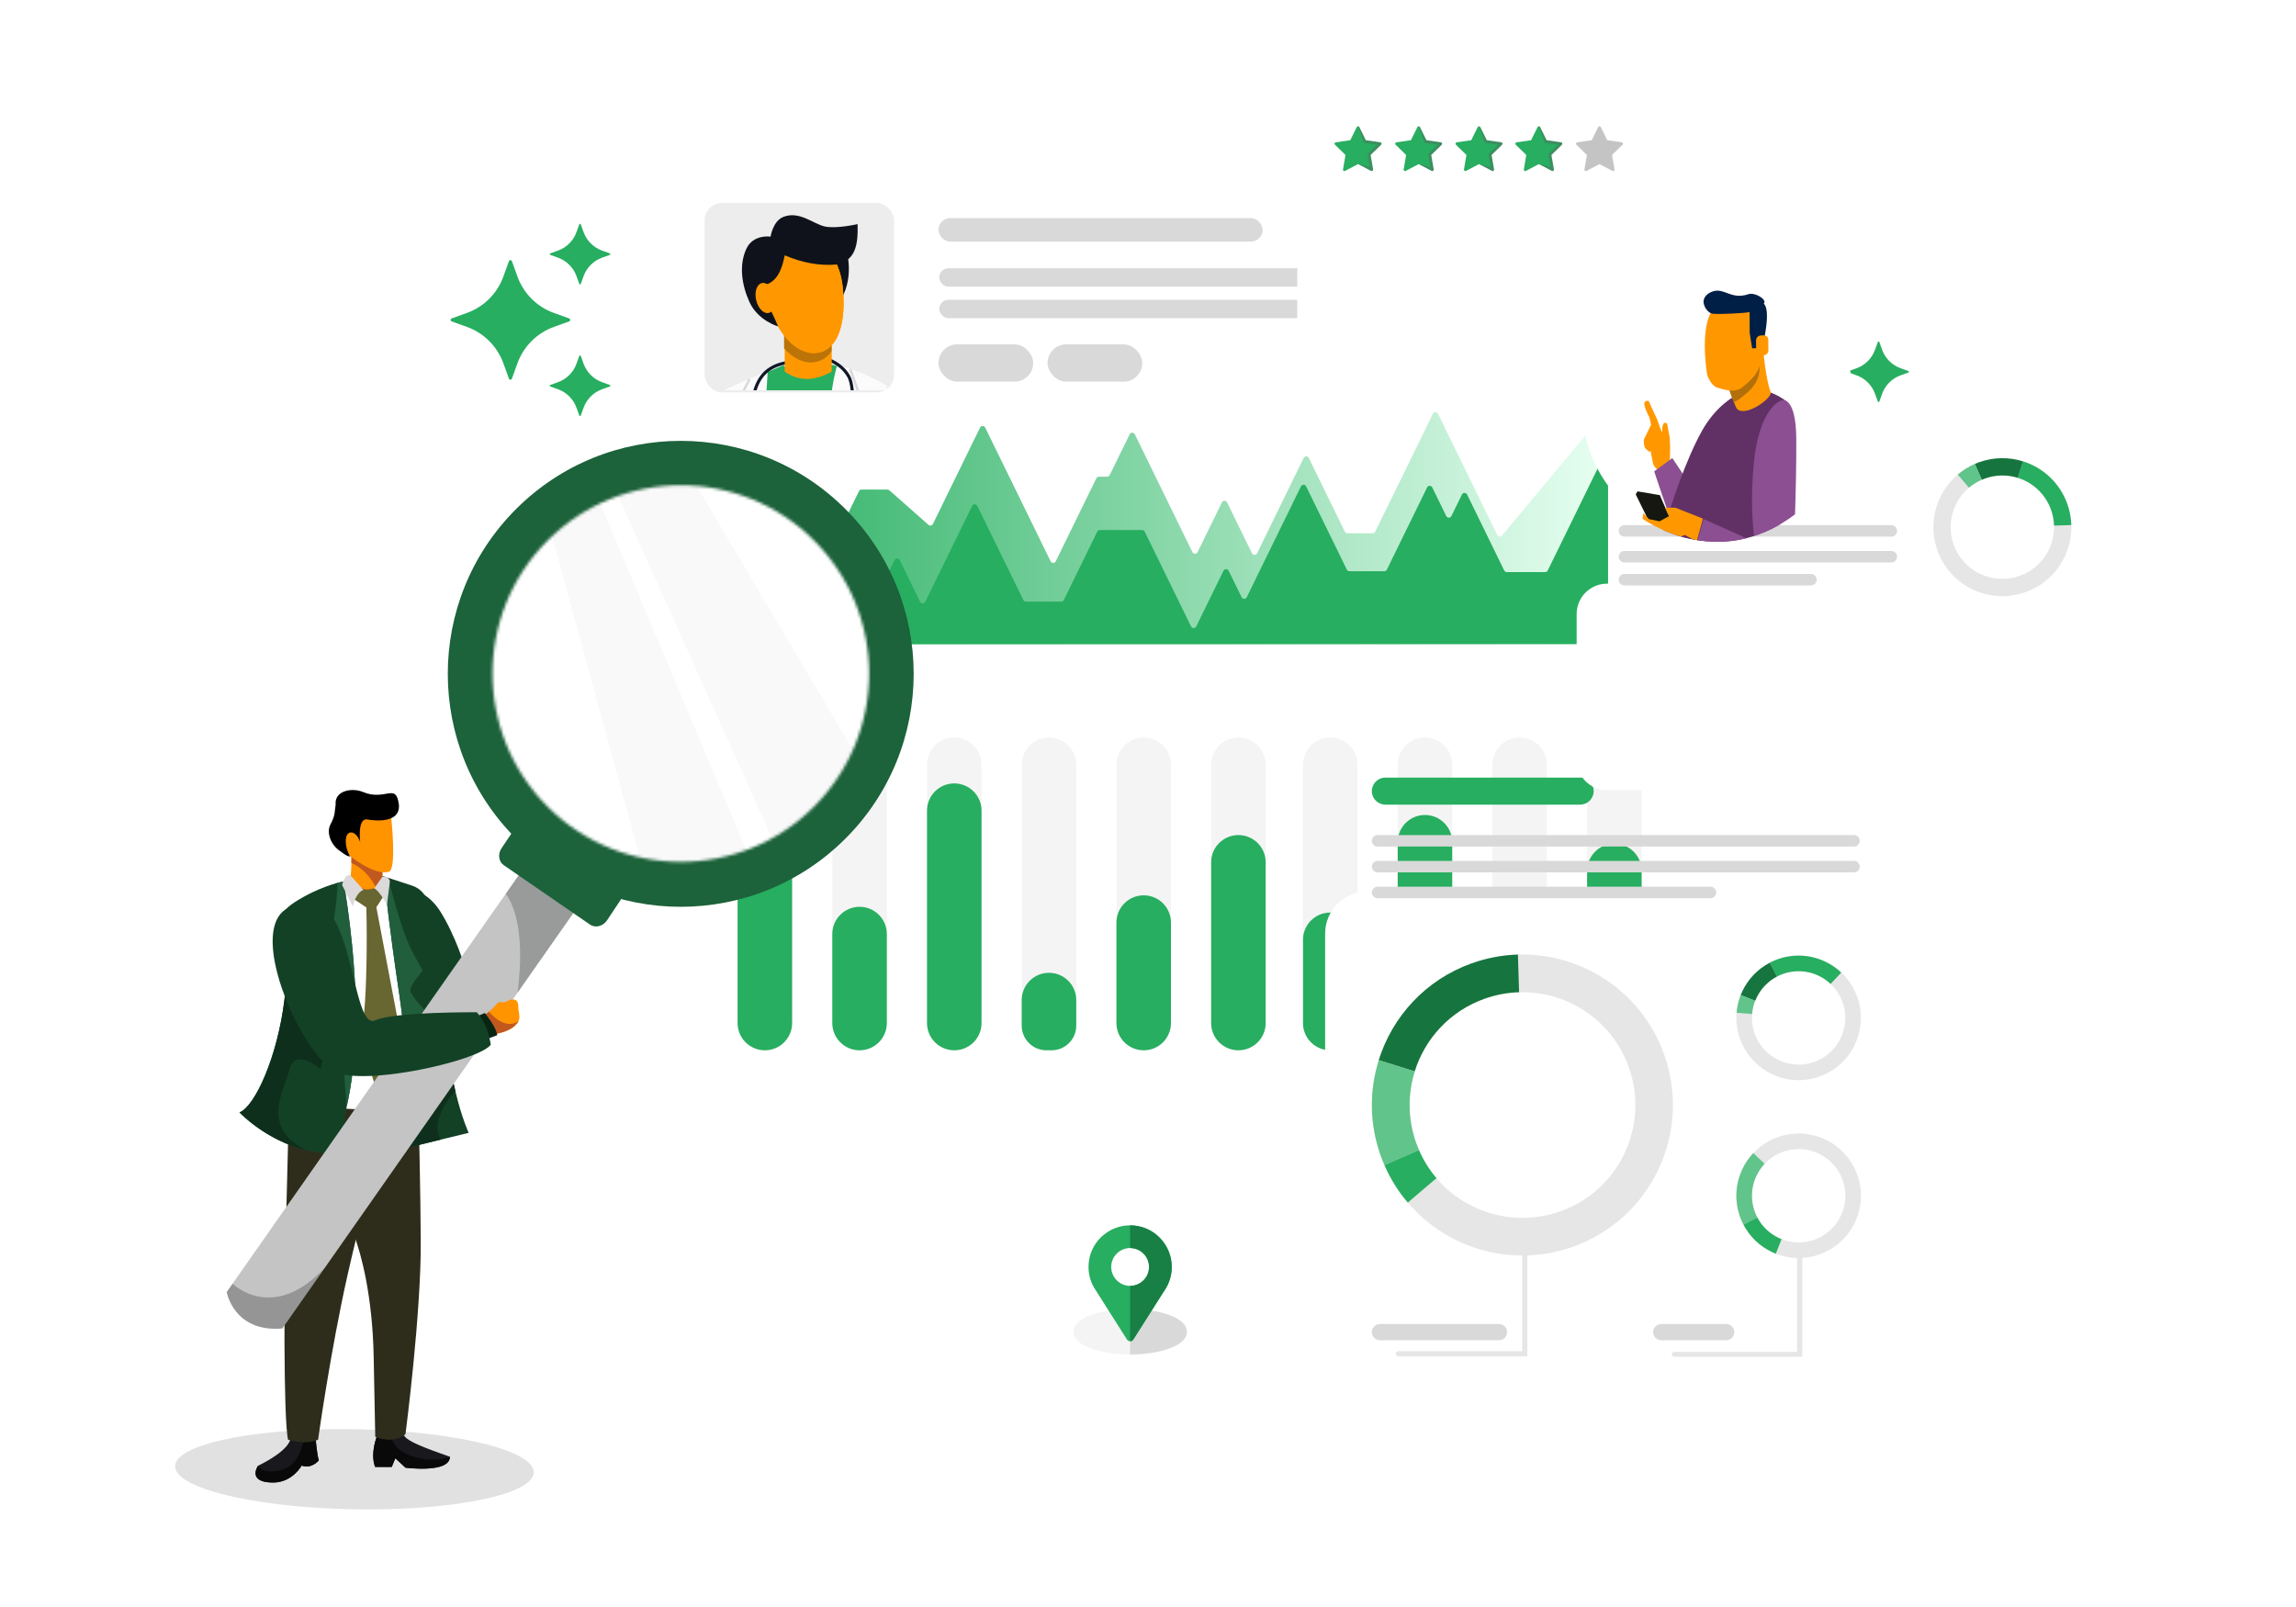 <svg width="800" height="560" viewBox="0 0 800 560" fill="none" xmlns="http://www.w3.org/2000/svg">
<path fill-rule="evenodd" clip-rule="evenodd" d="M126.316 498.101C91.834 497.18 62.621 502.652 61.065 510.33C59.509 518.004 86.203 524.978 120.684 525.899C155.166 526.82 184.379 521.348 185.935 513.67C187.491 505.996 160.797 499.022 126.316 498.101Z" fill="#1A1A1A" fill-opacity="0.13"/>
<g filter="url(#filter0_ddddd_934_77699)">
<path d="M562.6 48H242.967C233.044 48 225 55.722 225 65.249V372.104C225 381.63 233.044 389.352 242.967 389.352H562.6C572.522 389.352 580.566 381.63 580.566 372.104V65.249C580.566 55.722 572.522 48 562.6 48Z" fill="white"/>
</g>
<path d="M246.758 224.465C246.019 224.465 245.535 223.69 245.86 223.025L262.847 188.275C263.213 187.527 264.278 187.527 264.644 188.274L276.892 213.297C277.258 214.044 278.323 214.044 278.689 213.296L299.292 171.162C299.459 170.819 299.808 170.602 300.19 170.602H309.217C309.461 170.602 309.696 170.691 309.879 170.852L323.506 182.892C324.001 183.329 324.776 183.175 325.066 182.582L341.483 149.005C341.848 148.257 342.914 148.257 343.279 149.004L366.067 195.592C366.432 196.34 367.498 196.34 367.863 195.592L381.999 166.676C382.167 166.332 382.516 166.115 382.898 166.115H385.76C386.141 166.115 386.49 165.897 386.658 165.554L393.611 151.342C393.976 150.595 395.042 150.595 395.407 151.342L415.481 192.406C415.846 193.154 416.912 193.154 417.277 192.407L425.755 175.077C426.121 174.33 427.186 174.329 427.552 175.077L436.218 192.784C436.584 193.532 437.649 193.532 438.015 192.784L454.242 159.6C454.607 158.853 455.673 158.853 456.039 159.6L468.591 185.274C468.759 185.617 469.107 185.835 469.489 185.835H478.271C478.653 185.835 479.001 185.617 479.169 185.274L499.262 144.215C499.628 143.468 500.694 143.468 501.059 144.216L521.691 186.426C522.01 187.077 522.894 187.184 523.358 186.626L558.382 144.506C558.981 143.787 560.151 144.21 560.151 145.146V223.465C560.151 224.017 559.703 224.465 559.151 224.465H246.758Z" fill="url(#paint0_linear_934_77699)"/>
<path d="M298.962 224.465C298.222 224.465 297.739 223.689 298.064 223.025L311.694 195.175C312.059 194.428 313.125 194.428 313.49 195.176L320.593 209.712C320.958 210.46 322.024 210.46 322.39 209.713L338.73 176.303C339.095 175.555 340.16 175.555 340.526 176.303L356.566 209.086C356.734 209.429 357.083 209.646 357.464 209.646H369.772C370.153 209.646 370.502 209.429 370.67 209.085L382.319 185.264C382.487 184.921 382.836 184.704 383.218 184.704H397.957C398.339 184.704 398.687 184.921 398.855 185.265L415.008 218.31C415.374 219.057 416.44 219.057 416.805 218.31L426.302 198.888C426.667 198.141 427.732 198.14 428.098 198.888L432.616 208.112C432.982 208.86 434.047 208.859 434.413 208.112L453.299 169.479C453.664 168.732 454.73 168.732 455.095 169.479L469.288 198.509C469.456 198.852 469.804 199.07 470.186 199.07H482.324C482.706 199.07 483.054 198.852 483.222 198.509L497.245 169.855C497.61 169.108 498.676 169.108 499.041 169.855L503.919 179.831C504.284 180.579 505.35 180.579 505.715 179.831L509.386 172.326C509.751 171.579 510.817 171.579 511.182 172.327L524.112 198.791C524.28 199.135 524.629 199.352 525.011 199.352H538.392C538.774 199.352 539.123 199.135 539.29 198.792L558.403 159.72C558.869 158.768 560.301 159.1 560.301 160.16V223.465C560.301 224.017 559.854 224.465 559.301 224.465H298.962Z" fill="#27AE60"/>
<path d="M276 356.5V266.5C276 261.253 271.747 257 266.5 257C261.253 257 257 261.253 257 266.5V356.5C257 361.747 261.253 366 266.5 366C271.747 366 276 361.747 276 356.5Z" fill="#F4F4F4"/>
<path d="M309 356.5V266.5C309 261.253 304.747 257 299.5 257C294.253 257 290 261.253 290 266.5V356.5C290 361.747 294.253 366 299.5 366C304.747 366 309 361.747 309 356.5Z" fill="#F4F4F4"/>
<path d="M342 356.5V266.5C342 261.253 337.747 257 332.5 257C327.253 257 323 261.253 323 266.5V356.5C323 361.747 327.253 366 332.5 366C337.747 366 342 361.747 342 356.5Z" fill="#F4F4F4"/>
<path d="M375 356.5V266.5C375 261.253 370.747 257 365.5 257C360.253 257 356 261.253 356 266.5V356.5C356 361.747 360.253 366 365.5 366C370.747 366 375 361.747 375 356.5Z" fill="#F4F4F4"/>
<path d="M408 356.5V266.5C408 261.253 403.747 257 398.5 257C393.253 257 389 261.253 389 266.5V356.5C389 361.747 393.253 366 398.5 366C403.747 366 408 361.747 408 356.5Z" fill="#F4F4F4"/>
<path d="M441 356.5V266.5C441 261.253 436.747 257 431.5 257C426.253 257 422 261.253 422 266.5V356.5C422 361.747 426.253 366 431.5 366C436.747 366 441 361.747 441 356.5Z" fill="#F4F4F4"/>
<path d="M473 356.5V266.5C473 261.253 468.747 257 463.5 257C458.253 257 454 261.253 454 266.5V356.5C454 361.747 458.253 366 463.5 366C468.747 366 473 361.747 473 356.5Z" fill="#F4F4F4"/>
<path d="M506 356.5V266.5C506 261.253 501.747 257 496.5 257C491.253 257 487 261.253 487 266.5V356.5C487 361.747 491.253 366 496.5 366C501.747 366 506 361.747 506 356.5Z" fill="#F4F4F4"/>
<path d="M539 356.5V266.5C539 261.253 534.747 257 529.5 257C524.253 257 520 261.253 520 266.5V356.5C520 361.747 524.253 366 529.5 366C534.747 366 539 361.747 539 356.5Z" fill="#F4F4F4"/>
<path d="M572 356.5V266.5C572 261.253 567.747 257 562.5 257C557.253 257 553 261.253 553 266.5V356.5C553 361.747 557.253 366 562.5 366C567.747 366 572 361.747 572 356.5Z" fill="#F4F4F4"/>
<path d="M276 356.5V299.5C276 294.253 271.747 290 266.5 290C261.253 290 257 294.253 257 299.5V356.5C257 361.747 261.253 366 266.5 366C271.747 366 276 361.747 276 356.5Z" fill="#27AE60"/>
<path d="M309 356.5V325.5C309 320.253 304.747 316 299.5 316C294.253 316 290 320.253 290 325.5V356.5C290 361.747 294.253 366 299.5 366C304.747 366 309 361.747 309 356.5Z" fill="#27AE60"/>
<path d="M342 356.5V282.5C342 277.253 337.747 273 332.5 273C327.253 273 323 277.253 323 282.5V356.5C323 361.747 327.253 366 332.5 366C337.747 366 342 361.747 342 356.5Z" fill="#27AE60"/>
<path d="M375 357.409V348.5C375 343.253 370.747 339 365.5 339C360.253 339 356 343.253 356 348.5V357.409C356 362.154 359.846 366 364.591 366H366.409C371.154 366 375 362.154 375 357.409Z" fill="#27AE60"/>
<path d="M408 356.5V321.5C408 316.253 403.747 312 398.5 312C393.253 312 389 316.253 389 321.5V356.5C389 361.747 393.253 366 398.5 366C403.747 366 408 361.747 408 356.5Z" fill="#27AE60"/>
<path d="M441 356.5V300.5C441 295.253 436.747 291 431.5 291C426.253 291 422 295.253 422 300.5V356.5C422 361.747 426.253 366 431.5 366C436.747 366 441 361.747 441 356.5Z" fill="#27AE60"/>
<path d="M473 356.5V327.5C473 322.253 468.747 318 463.5 318C458.253 318 454 322.253 454 327.5V356.5C454 361.747 458.253 366 463.5 366C468.747 366 473 361.747 473 356.5Z" fill="#27AE60"/>
<path d="M506 356.5V293.5C506 288.253 501.747 284 496.5 284C491.253 284 487 288.253 487 293.5V356.5C487 361.747 491.253 366 496.5 366C501.747 366 506 361.747 506 356.5Z" fill="#27AE60"/>
<path d="M539 356.5V330.5C539 325.253 534.747 321 529.5 321C524.253 321 520 325.253 520 330.5V356.5C520 361.747 524.253 366 529.5 366C534.747 366 539 361.747 539 356.5Z" fill="#27AE60"/>
<path d="M572 356.5V303.5C572 298.253 567.747 294 562.5 294C557.253 294 553 298.253 553 303.5V356.5C553 361.747 557.253 366 562.5 366C567.747 366 572 361.747 572 356.5Z" fill="#27AE60"/>
<rect x="245.516" y="70.738" width="65.985" height="65.985" rx="6" fill="#EDEDED"/>
<g clip-path="url(#clip0_934_77699)">
<path d="M305.597 163.282L309.386 225.674C291.246 228.028 272.505 227.466 253.266 224.454L260.232 138.767L275.412 132.294C281.173 138.689 287.859 137.815 291.927 132.025L300.918 134.319L305.606 163.282H305.597Z" fill="#CC1C22"/>
<path d="M305.702 157.908L306.933 220.655C288.793 223.009 270.052 222.446 250.812 219.435L257.778 133.747L272.958 127.274C278.72 133.669 285.406 132.795 289.474 127.006L298.465 129.299L305.71 157.908H305.702Z" fill="#27AE60"/>
<path d="M287.463 185.669C282.854 149.921 291.915 131.151 291.915 131.151L306.816 223.286H295.451C295.451 223.286 290.842 211.863 287.463 185.669Z" fill="#CC1C22"/>
<path d="M248.151 237.52L261.079 132.336C261.079 132.336 244.45 136.178 238.61 149.28C236.655 153.658 235.756 171.121 235.345 181.48C234.935 191.838 234.42 217.781 235.145 237.217L248.151 237.52Z" fill="#E5E5E5"/>
<path d="M292.384 183.08C297.97 208.349 304.674 225.621 304.674 225.621L316.659 203.996C316.659 203.996 307.747 175.673 307.747 161.048L298.415 129.22C296.128 128.329 293.885 127.766 291.668 127.446C291.668 127.446 284.702 148.362 292.384 183.08Z" fill="#FBFBFB"/>
<path d="M267.497 129.479C267.497 129.479 263.193 195.169 263.499 213.748C263.804 232.327 264.319 290.704 264.319 290.704C264.319 290.704 253.259 292.331 241.789 290.098L251.138 136.411C256.341 133.936 261.805 131.634 267.497 129.479Z" fill="#FBFBFB"/>
<path d="M313.891 137.804C309.046 133.382 298.414 129.229 298.414 129.229L306.724 165.625L315.331 184.308L308.575 208.063L322.707 215.678C322.707 215.678 331.917 194.13 333.767 185.927C335.504 178.208 317.793 141.352 313.9 137.804H313.891Z" fill="#FBFBFB"/>
<path d="M263.808 184.405C263.651 184.405 263.494 184.31 263.433 184.154L252.678 157.959C252.617 157.812 252.652 157.639 252.765 157.518L258.326 152.006L253.377 146.814C253.254 146.693 253.228 146.502 253.307 146.346L260.718 132.146C260.823 131.947 261.076 131.869 261.268 131.973C261.468 132.077 261.547 132.319 261.442 132.518L254.162 146.459L259.181 151.729C259.33 151.885 259.33 152.136 259.181 152.291L253.534 157.89L264.183 183.834C264.271 184.041 264.166 184.275 263.956 184.361C263.904 184.379 263.852 184.387 263.799 184.387L263.808 184.405Z" fill="#D8D8D8"/>
<path d="M293.198 183.08C293.198 183.08 293.119 183.08 293.084 183.063C292.866 183.002 292.744 182.778 292.805 182.561L300.207 157.319L294.254 152.005C294.097 151.867 294.071 151.625 294.201 151.46L300.827 142.798L295.982 128.996C295.912 128.788 296.026 128.554 296.235 128.476C296.454 128.407 296.681 128.511 296.759 128.727L301.674 142.737C301.717 142.867 301.7 143.006 301.613 143.118L295.083 151.651L300.949 156.886C301.063 156.99 301.115 157.154 301.071 157.301L293.599 182.786C293.547 182.968 293.381 183.08 293.206 183.08H293.198Z" fill="#D8D8D8"/>
<path d="M262.816 155.154C262.728 154.713 260.764 144.225 261.899 138.505C262.894 133.468 265.137 127.489 273.701 125.896L273.902 126.961C266.028 128.432 263.959 133.728 262.964 138.721C261.873 144.242 263.863 154.86 263.889 154.964L262.816 155.163V155.154Z" fill="#111828"/>
<path d="M295.223 159.048L294.167 158.78C294.193 158.694 296.436 150.075 296.602 143.264C296.742 137.466 296.306 133.434 295.337 131.599C292.919 127.047 287.943 125.637 287.891 125.628L288.179 124.59C288.397 124.65 293.661 126.13 296.297 131.106C297.371 133.131 297.842 137.233 297.693 143.299C297.519 150.23 295.241 158.97 295.214 159.057L295.223 159.048Z" fill="#111828"/>
<path d="M273.414 129.495C278.389 132.949 283.856 132.854 289.8 129.495V110.985H273.414V129.495Z" fill="#FF9800"/>
<path d="M289.736 110.8V122.361C288.436 124.273 286.698 125.589 284.507 126.091C280.632 126.991 276.538 125.104 273.203 121.409V110.8H289.736Z" fill="#BC7307"/>
<path d="M294.104 84.597C294.104 84.597 297.998 93.735 293.904 102.665C289.81 111.596 289.094 87.132 289.094 87.132L294.113 84.597H294.104Z" fill="#0F121A"/>
<path d="M268.064 105.877C270.656 116.875 278.478 124.473 285.531 122.838C292.593 121.202 294.845 111.19 293.623 99.957C292.183 86.743 283.209 81.361 276.156 82.996C269.103 84.632 265.471 94.869 268.064 105.877Z" fill="#FF9800"/>
<path d="M268.064 105.877C270.656 116.875 278.478 124.473 285.531 122.838C292.593 121.202 294.845 111.19 293.623 99.957C292.183 86.743 283.209 81.361 276.156 82.996C269.103 84.632 265.471 94.869 268.064 105.877Z" fill="#FF9800"/>
<path d="M291.591 92.151C298.094 90.689 299.019 85.41 298.81 78.098C298.81 78.098 291.337 79.82 287.34 78.912C283.342 78.003 278.532 73.425 272.997 75.563C269.279 76.999 268.493 82.468 268.493 82.468C268.493 82.468 262.4 81.482 259.991 86.829C257.433 92.515 258.455 99.317 261.117 105.21C264.076 111.76 271.103 113.742 271.103 113.742C268.458 107.105 266.066 105.002 267.062 99.126C271.566 97.603 272.797 92.117 273.408 88.976C279.378 91.494 285.428 92.731 291.582 92.169L291.591 92.151Z" fill="#0F121A"/>
<path d="M267.85 109.053C269.608 108.655 270.498 106.003 269.837 103.128C269.175 100.253 267.214 98.244 265.457 98.641C263.699 99.038 262.809 101.691 263.47 104.566C264.131 107.441 266.092 109.45 267.85 109.053Z" fill="#FF9800"/>
</g>
<g filter="url(#filter1_ddddd_934_77699)">
<path d="M476.386 254.661H652.265C660.353 254.661 666.933 261.222 666.933 269.329V478.333C666.933 486.421 660.372 493 652.265 493H476.386C468.298 493 461.719 486.439 461.719 478.333V269.31C461.719 261.222 468.28 254.643 476.386 254.643V254.661Z" fill="white"/>
</g>
<path d="M579.837 367.424C571.995 345.46 551.011 331.981 528.897 332.64C523.543 332.81 518.132 333.79 512.796 335.695C496.696 341.464 485.139 354.284 480.388 369.441C477.108 379.942 477.089 391.575 481.067 402.736C481.463 403.848 481.896 404.941 482.368 405.997C484.46 410.842 487.232 415.216 490.493 419.043C504.218 435.181 526.993 441.987 548.108 434.446C575.369 424.699 589.584 394.685 579.819 367.405L579.837 367.424ZM543.696 422.098C527.86 427.753 510.779 422.644 500.504 410.56C498.053 407.675 495.98 404.395 494.415 400.775C494.075 399.983 493.736 399.153 493.453 398.324C490.456 389.953 490.474 381.243 492.944 373.363C496.507 361.994 505.161 352.379 517.246 348.062C521.224 346.629 525.296 345.894 529.312 345.781C545.883 345.272 561.625 355.396 567.508 371.854C574.823 392.31 564.171 414.801 543.734 422.116L543.696 422.098Z" fill="#E6E6E6"/>
<path d="M492.928 373.363L480.391 369.442C485.142 354.284 496.68 341.445 512.799 335.695C518.115 333.791 523.545 332.81 528.899 332.641L529.295 345.762C525.279 345.875 521.226 346.629 517.229 348.043C505.144 352.361 496.491 361.976 492.928 373.344V373.363Z" fill="#16753E"/>
<path d="M494.418 400.776L482.39 406.017C481.918 404.942 481.485 403.868 481.089 402.755C477.092 391.594 477.111 379.962 480.41 369.461L492.947 373.382C490.478 381.263 490.459 389.973 493.456 398.344C493.758 399.173 494.079 400.003 494.418 400.795V400.776Z" fill="#61C48A"/>
<path d="M490.516 419.063C487.236 415.217 484.483 410.843 482.391 406.017L494.419 400.775C495.984 404.395 498.057 407.676 500.508 410.56L490.516 419.063Z" fill="#27AE60"/>
<path d="M635.977 397.089C627.267 392.96 617.181 395.166 610.903 401.821C609.395 403.442 608.094 405.309 607.095 407.42C604.059 413.811 604.437 420.938 607.491 426.763C609.602 430.798 612.996 434.21 617.426 436.303C617.86 436.51 618.312 436.699 618.765 436.887C620.801 437.679 622.875 438.169 624.967 438.32C633.696 439.018 642.35 434.361 646.328 425.972C651.456 415.15 646.818 402.217 635.996 397.089H635.977ZM641.407 423.653C638.428 429.949 631.943 433.437 625.401 432.909C623.836 432.777 622.271 432.438 620.763 431.835C620.424 431.703 620.084 431.552 619.764 431.401C616.446 429.836 613.901 427.272 612.317 424.256C610.036 419.901 609.753 414.547 612.015 409.739C612.769 408.156 613.731 406.76 614.881 405.535C619.575 400.539 627.135 398.899 633.677 401.991C641.803 405.837 645.272 415.527 641.426 423.653H641.407Z" fill="#E6E6E6"/>
<path d="M612.299 424.238L607.491 426.765C604.437 420.939 604.079 413.813 607.095 407.422C608.094 405.31 609.395 403.425 610.903 401.822L614.863 405.536C613.731 406.743 612.751 408.157 611.997 409.741C609.735 414.529 610.017 419.883 612.299 424.257V424.238Z" fill="#61C48A"/>
<path d="M620.738 431.836L618.758 436.889C618.306 436.719 617.872 436.512 617.42 436.304C612.989 434.211 609.596 430.799 607.484 426.765L612.292 424.238C613.876 427.255 616.421 429.819 619.739 431.384C620.059 431.534 620.399 431.685 620.738 431.817V431.836Z" fill="#27AE60"/>
<path d="M646.308 363.977C650.437 355.267 648.231 345.181 641.576 338.903C639.954 337.376 638.088 336.094 635.976 335.095C629.585 332.059 622.459 332.437 616.633 335.491C612.599 337.602 609.186 340.996 607.094 345.426C606.886 345.86 606.698 346.312 606.509 346.765C605.717 348.801 605.246 350.875 605.076 352.967C604.379 361.696 609.036 370.35 617.425 374.328C628.247 379.456 641.18 374.818 646.308 363.996V363.977ZM619.744 369.407C613.447 366.428 609.959 359.943 610.487 353.401C610.619 351.836 610.959 350.271 611.562 348.763C611.694 348.424 611.845 348.084 611.995 347.764C613.56 344.446 616.124 341.901 619.141 340.317C623.515 338.036 628.85 337.753 633.639 340.015C635.222 340.77 636.617 341.731 637.843 342.881C642.839 347.575 644.479 355.135 641.387 361.677C637.541 369.803 627.851 373.272 619.725 369.426L619.744 369.407Z" fill="#E6E6E6"/>
<path d="M619.144 340.299L616.617 335.491C622.443 332.437 629.569 332.079 635.96 335.095C638.072 336.094 639.938 337.395 641.56 338.903L637.846 342.863C636.639 341.731 635.225 340.751 633.641 339.997C628.853 337.735 623.499 338.017 619.144 340.299Z" fill="#27AE60"/>
<path d="M611.56 348.746L606.508 346.766C606.677 346.314 606.885 345.88 607.092 345.428C609.185 340.997 612.597 337.604 616.632 335.492L619.158 340.3C616.142 341.883 613.578 344.428 612.013 347.747C611.862 348.067 611.711 348.406 611.579 348.746H611.56Z" fill="#16753E"/>
<path d="M605.078 352.949C605.248 350.875 605.719 348.782 606.511 346.746L611.564 348.726C610.96 350.253 610.602 351.818 610.489 353.363L605.078 352.93V352.949Z" fill="#61C48A"/>
<path d="M531.677 472.149L487.271 472.149C487.052 472.149 486.875 471.972 486.875 471.753C486.875 471.534 487.052 471.357 487.271 471.357L530.885 471.357V432.162H531.677V472.149Z" fill="#E6E6E6" stroke="#E6E6E6"/>
<path d="M627.467 472.312L583.35 472.312C583.157 472.312 583 472.156 583 471.962C583 471.769 583.157 471.613 583.35 471.613L626.681 471.613V437H627.467V472.312Z" fill="#E6E6E6" stroke="#E6E6E6"/>
<path d="M522.297 461.385H480.82C479.258 461.385 477.992 462.651 477.992 464.213C477.992 465.775 479.258 467.041 480.82 467.041H522.297C523.858 467.041 525.125 465.775 525.125 464.213C525.125 462.651 523.858 461.385 522.297 461.385Z" fill="#D9D9D9"/>
<path d="M601.451 461.385H578.828C577.266 461.385 576 462.651 576 464.213C576 465.775 577.266 467.041 578.828 467.041H601.451C603.013 467.041 604.279 465.775 604.279 464.213C604.279 462.651 603.013 461.385 601.451 461.385Z" fill="#D9D9D9"/>
<path d="M550.576 270.969H482.705C480.102 270.969 477.992 273.079 477.992 275.682C477.992 278.285 480.102 280.395 482.705 280.395H550.576C553.179 280.395 555.289 278.285 555.289 275.682C555.289 273.079 553.179 270.969 550.576 270.969Z" fill="#27AE60"/>
<path d="M646 291H480C478.895 291 478 291.895 478 293C478 294.105 478.895 295 480 295H646C647.105 295 648 294.105 648 293C648 291.895 647.105 291 646 291Z" fill="#D9D9D9"/>
<path d="M646 300H480C478.895 300 478 300.895 478 302C478 303.105 478.895 304 480 304H646C647.105 304 648 303.105 648 302C648 300.895 647.105 300 646 300Z" fill="#D9D9D9"/>
<path d="M596 309H480C478.895 309 478 309.895 478 311C478 312.105 478.895 313 480 313H596C597.105 313 598 312.105 598 311C598 309.895 597.105 309 596 309Z" fill="#D9D9D9"/>
<g filter="url(#filter2_ddddd_934_77699)">
<path d="M559.899 147.398H728.42C734.259 147.398 738.992 152.131 738.992 157.97V208.76C738.992 214.598 734.259 219.331 728.42 219.331H559.923C554.085 219.331 549.352 214.598 549.352 208.76V157.97C549.352 152.131 554.085 147.398 559.923 147.398H559.899Z" fill="white"/>
</g>
<path d="M622.596 161.785H568.974C566.084 161.785 563.742 164.127 563.742 167.017C563.742 169.906 566.084 172.248 568.974 172.248H622.596C625.485 172.248 627.827 169.906 627.827 167.017C627.827 164.127 625.485 161.785 622.596 161.785Z" fill="#27AE60"/>
<path d="M659 183H566C564.895 183 564 183.895 564 185C564 186.105 564.895 187 566 187H659C660.105 187 661 186.105 661 185C661 183.895 660.105 183 659 183Z" fill="#D9D9D9"/>
<path d="M659 192H566C564.895 192 564 192.895 564 194C564 195.105 564.895 196 566 196H659C660.105 196 661 195.105 661 194C661 192.895 660.105 192 659 192Z" fill="#D9D9D9"/>
<path d="M631 200H566C564.895 200 564 200.895 564 202C564 203.105 564.895 204 566 204H631C632.105 204 633 203.105 633 202C633 200.895 632.105 200 631 200Z" fill="#D9D9D9"/>
<path d="M705.79 206.329C715.848 202.74 722.021 193.111 721.726 182.979C721.652 180.512 721.194 178.046 720.323 175.609C717.694 168.224 711.816 162.937 704.859 160.766C700.045 159.259 694.713 159.244 689.603 161.076C689.1 161.253 688.598 161.46 688.096 161.667C685.881 162.641 683.887 163.897 682.114 165.403C674.73 171.695 671.599 182.122 675.055 191.811C679.515 204.306 693.28 210.804 705.775 206.344L705.79 206.329ZM680.726 189.773C678.127 182.506 680.475 174.693 686.014 169.982C687.343 168.859 688.835 167.899 690.489 167.19C690.858 167.028 691.242 166.88 691.611 166.747C695.436 165.374 699.439 165.388 703.043 166.511C708.256 168.15 712.658 172.109 714.637 177.632C715.287 179.464 715.626 181.31 715.685 183.171C715.922 190.762 711.284 197.97 703.737 200.673C694.358 204.025 684.049 199.151 680.697 189.773L680.726 189.773Z" fill="#E6E6E6"/>
<path d="M703.057 166.497L704.844 160.752C711.8 162.923 717.664 168.225 720.307 175.595C721.179 178.032 721.622 180.513 721.71 182.965L715.699 183.157C715.64 181.326 715.3 179.45 714.651 177.619C712.672 172.095 708.255 168.122 703.057 166.497Z" fill="#27AE60"/>
<path d="M690.505 167.177L688.098 161.668C688.585 161.446 689.087 161.269 689.604 161.077C694.714 159.246 700.046 159.261 704.861 160.767L703.074 166.512C699.47 165.39 695.467 165.375 691.642 166.749C691.273 166.882 690.889 167.029 690.52 167.192L690.505 167.177Z" fill="#16753E"/>
<path d="M682.133 165.392C683.891 163.901 685.899 162.63 688.115 161.656L690.522 167.165C688.853 167.888 687.347 168.834 686.047 169.956L682.148 165.378L682.133 165.392Z" fill="#61C48A"/>
<rect x="327" y="76" width="112.944" height="8.198" rx="4.099" fill="#D9D9D9"/>
<rect x="327.242" y="93.477" width="141.92" height="6.409" rx="3.205" fill="#D9D9D9"/>
<rect x="327.242" y="104.464" width="141.92" height="6.409" rx="3.205" fill="#D9D9D9"/>
<rect x="327" y="120" width="33" height="13" rx="6.5" fill="#D9D9D9"/>
<rect x="365" y="120" width="33" height="13" rx="6.5" fill="#D9D9D9"/>
<path d="M654.817 119.185L655.79 121.885C656.871 124.882 659.232 127.243 662.229 128.324L664.929 129.297C665.173 129.386 665.173 129.73 664.929 129.819L662.229 130.792C659.232 131.873 656.871 134.234 655.79 137.231L654.817 139.931C654.728 140.175 654.384 140.175 654.296 139.931L653.322 137.231C652.241 134.234 649.88 131.873 646.883 130.792L644.183 129.819C643.939 129.73 643.939 129.386 644.183 129.297L646.883 128.324C649.88 127.243 652.241 124.882 653.322 121.885L654.296 119.185C654.384 118.938 654.731 118.938 654.817 119.185Z" fill="#27AE60"/>
<path d="M140 309.653C140 309.653 145.083 348.325 145.736 349.383C146.393 350.441 162.523 338.533 162.523 338.533C162.523 338.533 161.514 335.035 159.691 330.404C158.155 326.499 156.039 321.788 153.462 317.685C149.583 311.506 144.656 310.029 141.97 309.708C140.757 309.564 140 309.653 140 309.653Z" fill="#134126"/>
<path d="M95.178 516.625C101.869 516.625 105.117 510.712 105.117 510.712C108.626 512.011 111.094 508.895 111.094 508.895C110.443 507.011 109.99 501.537 109.99 501.537L105.664 501.219L101.35 500.903C100.831 505.19 92.71 509.413 89.918 510.778C88.227 513.508 88.487 516.625 95.178 516.625Z" fill="#18181D"/>
<path d="M95.178 516.624C101.869 516.624 105.117 510.711 105.117 510.711C108.626 512.01 111.094 508.894 111.094 508.894C110.443 507.01 109.99 501.536 109.99 501.536L105.664 501.218L105.808 501.702C105.808 501.702 104.744 510.519 98.111 512.24C91.475 513.96 89.918 510.777 89.918 510.777C88.227 513.507 88.487 516.624 95.178 516.624Z" fill="#090909"/>
<path d="M130.707 511.193H136.491L137.741 508.168L141.293 511.457C141.293 511.457 156.75 513.495 156.75 507.64C154.25 506.654 142.018 502.838 140.834 500.274C139.937 500.05 138.097 500.016 136.282 500.051C133.834 500.099 131.429 500.274 131.429 500.274C131.429 500.274 128.863 506.324 130.707 511.193Z" fill="#18181D"/>
<path d="M130.707 511.193H136.491L137.741 508.168L141.293 511.457C141.293 511.457 156.75 513.496 156.75 507.641C156.75 507.641 150.779 510.026 143.394 507.405C136.231 504.862 136.274 500.32 136.282 500.051C133.834 500.1 131.429 500.274 131.429 500.274C131.429 500.274 128.863 506.324 130.707 511.193Z" fill="#090909"/>
<path d="M122.001 410.081L123.096 429.768C123.096 429.768 127.407 439.712 129.331 458.338C129.781 462.688 130.099 467.51 130.202 472.789L130.749 500.682C130.749 500.682 136.907 503.498 141.279 499.771C141.279 499.771 146.788 457.658 146.605 432.32C146.542 423.219 146.404 414.136 146.255 406.23C145.994 392.12 145.693 381.764 145.693 381.764C145.693 381.764 140.688 382.888 137.311 383.828C134.556 388.204 133.421 389.824 133.421 389.824L122.001 410.081Z" fill="#2E2D1C"/>
<path d="M100.74 381.764C100.74 381.764 100.012 415.185 99.525 429.648C99.037 444.11 98.673 494.546 100.376 501.714C100.376 501.714 106.207 503.659 110.825 501.714C110.825 501.714 115.176 470.576 121.093 444.351C129.111 408.802 137.312 383.828 137.312 383.828C137.312 383.828 126.136 388.811 100.74 381.761V381.764Z" fill="#2E2D1C"/>
<path d="M100.738 381.764C100.738 381.764 125.534 392.484 145.695 381.764C145.695 381.764 142.872 343.399 138.861 307.486C138.861 307.486 127.266 304.065 119.692 307.205C116.089 309.373 100.715 317.212 100.898 338.903C101.082 360.597 100.738 381.764 100.738 381.764Z" fill="white"/>
<path d="M83.454 387.647C83.454 387.647 92.443 397.29 106.55 400.785C110.859 401.855 115.649 402.351 120.803 401.82C120.803 401.82 119.12 393.081 120.774 385.729C122.4 378.526 124.008 367.986 124.008 354.481C124.008 330.588 119.694 307.205 119.694 307.205C118.988 307.328 118.286 307.434 117.612 307.627C111.443 309.393 106.447 311.971 102.752 314.348C102.746 314.35 102.743 314.35 102.743 314.35C97.79 317.533 97.575 320.5 97.575 320.5C97.575 320.5 96.402 321.917 97.575 325.372C99.065 329.754 100.458 337.171 99.12 348.282C96.723 368.15 88.86 385.566 83.454 387.647Z" fill="#134126"/>
<path d="M83.455 387.647C83.455 387.647 92.445 397.29 106.552 400.785C90.754 392.631 98.886 380.499 100.853 372.72C102.842 364.835 111.669 372.56 111.669 372.56L119.695 338.682C119.695 338.682 118.918 324.882 113.661 318.984C108.518 313.215 102.738 315.451 102.5 315.5L97.576 325.372C99.067 329.753 100.46 337.171 99.121 348.282C96.725 368.15 88.862 385.566 83.455 387.647Z" fill="#0E2F1C"/>
<path d="M114.23 350.691C114.23 350.691 119.008 359.685 119.737 371.109C120.169 377.873 120.545 382.822 120.777 385.729C122.402 378.526 124.008 367.983 124.008 354.478C124.008 330.585 119.694 307.202 119.694 307.202C118.988 307.328 118.295 307.469 117.612 307.624C117.515 311.185 116.947 321.014 113.659 331.973L120.545 340.724C120.545 340.724 117.954 348.179 114.227 350.688L114.23 350.691Z" fill="#215E3B"/>
<path d="M131.241 304.971L134.064 309.51L134.397 310.688C134.397 310.688 135.632 323.049 139.015 345.79C140.904 358.472 141.873 370.15 142.375 378.812C142.397 379.225 142.409 379.65 142.409 380.077C142.409 382.594 142.016 385.333 141.449 387.976C139.975 394.864 137.315 401.106 137.315 401.106C137.315 401.106 146.075 398.947 153.563 397.12C157.872 396.068 161.759 395.127 163.312 394.775C163.312 394.775 160.982 389.926 158.677 380.272C158.287 378.643 157.9 376.874 157.522 374.97C155.848 366.497 154.414 355.315 154.222 341.443C154.019 326.774 150.367 317.524 148.802 313.527C147.896 311.213 146.004 309.427 143.644 308.644L132.436 304.971H131.241Z" fill="#134126"/>
<path d="M153.566 397.121C149.386 389.568 158.68 380.272 158.68 380.272C158.29 378.644 157.903 376.875 157.524 374.971L141.451 387.977C139.978 394.864 137.317 401.106 137.317 401.106C137.317 401.106 146.078 398.947 153.566 397.121Z" fill="#0E2F1C"/>
<path d="M134.063 309.51L134.396 310.686C134.396 310.686 135.628 323.047 139.014 345.787C140.903 358.469 141.872 370.148 142.371 378.81C142.491 372.009 148.164 352.078 148.164 352.078C148.164 352.078 143.145 347.126 142.981 345.182C142.821 343.238 147.275 338.295 147.275 338.295L143.629 331.571C139.986 324.847 135.749 307.858 135.749 307.858L134.272 308.63L134.06 309.51H134.063Z" fill="#215E3B"/>
<path d="M122.002 306.05C125.161 308.906 128.26 311.761 128.26 311.761L131.875 310.196L132.331 309.998L133.242 305.866V302.038L122.429 297.118C122.429 297.118 122.472 298.79 122.446 300.731C122.415 302.724 122.309 305.003 122.002 306.05Z" fill="#FF9300"/>
<path d="M122.446 300.731C128.776 303.446 131.387 310.196 131.387 310.196H131.875L132.331 309.998L133.242 305.866V302.038L122.429 297.118C122.429 297.118 122.472 298.79 122.446 300.731Z" fill="#C1581E"/>
<path d="M136.305 284.884C136.305 284.884 138.301 302.84 135.528 303.76C130.383 305.463 120.962 297.548 120.962 297.548L119.796 296.514L118 291.885L121.059 285.613C121.059 285.613 125.865 280.255 136.303 284.884H136.305Z" fill="#FF9300"/>
<path d="M118.424 296.527H118.427C119.479 297.241 120.595 298.334 122 298.5C122 298.5 120.064 295.355 120.551 292.135C121.036 288.915 124.285 289.58 125.5 293.5C125.5 293.5 124.5 285.511 127.658 285.511C127.658 285.511 139.5 288 139 280.5C138 272.5 134.383 279.283 126.505 276C122.618 274.38 116.5 275.5 116.948 280.375C116.5 283 116.985 283.768 115.122 287.335C113.714 290.033 115.133 294.311 118.424 296.527Z" fill="black"/>
<path d="M130.88 314.8L127.63 315.347C127.63 315.347 128.57 348.344 125.655 361.832L131.729 381.763C131.729 381.763 139.263 370.096 140.234 364.14" fill="#686631"/>
<path d="M124.009 312.853C124.009 312.853 127.108 316.925 129.779 316.561C132.451 316.197 133.242 311.273 133.242 311.273L130.304 309.573C130.304 309.573 128.819 309.866 128.32 309.937C124.938 310.436 122.071 304.988 122.071 304.988L124.006 312.853H124.009Z" fill="#C1581E"/>
<path d="M78.999 450.243C78.999 450.243 81.393 464.336 98.36 462.945L113.215 441.739L113.221 441.733L180.343 345.91L202.219 314.685L182.857 301.98L176.23 311.443L81.037 447.333L78.999 450.243Z" fill="#C4C4C4"/>
<path opacity="0.24" d="M180.343 345.91L202.219 314.685L182.857 301.98L176.23 311.443C182.505 320.288 181.556 336.566 180.343 345.91Z" fill="#0F1A14"/>
<path d="M175.542 301.509L205.604 322.211C207.43 323.47 210.062 322.819 211.478 320.758L216.727 312.873L179.635 288.34L174.802 295.502C173.383 297.564 173.713 300.254 175.539 301.509H175.542Z" fill="#1C623A"/>
<path d="M179.797 292.22C148.1 260.515 148.1 209.112 179.797 177.407C211.495 145.702 262.886 145.702 294.584 177.407C326.281 209.112 326.281 260.515 294.584 292.22C262.886 323.925 211.495 323.925 179.797 292.22Z" fill="#1C623A"/>
<path d="M195.582 276.434C172.601 253.448 172.601 216.179 195.582 193.193C218.563 170.207 255.822 170.207 278.803 193.193C301.784 216.179 301.784 253.448 278.803 276.434C255.822 299.42 218.563 299.42 195.582 276.434Z" fill="#F4F4F4"/>
<path d="M168.479 354.123L172.341 360.345C172.341 360.345 176.979 359.783 179.51 357.337C180.098 356.769 180.467 356.262 180.694 355.78C181.433 354.18 180.562 352.864 180.585 350.624C180.614 347.714 178.091 347.981 176.583 348.944C175.078 349.905 174.026 348.5 173.123 349.802C172.656 350.475 171.432 351.605 170.36 352.54C169.353 353.417 168.479 354.123 168.479 354.123Z" fill="#FF9300"/>
<path d="M168.481 354.123L172.342 360.345C172.342 360.345 176.98 359.783 179.511 357.337C180.099 356.769 180.469 356.262 180.695 355.78V355.771C180.695 355.771 176.527 359.617 170.361 352.54C169.355 353.417 168.481 354.123 168.481 354.123Z" fill="#C1581E"/>
<path d="M165.291 354.538L168.932 353.01C168.932 353.01 173.16 358.22 173.234 360.76L168.602 362.44L165.288 354.538H165.291Z" fill="#082514"/>
<path d="M96.605 339.048C100.444 353.857 110.391 370.716 117.78 373.979C122.178 375.404 129.784 375.221 137.908 374.146H137.921C152.381 372.236 168.468 367.514 171 364.053C169.839 356.435 166.116 352.747 166.116 352.747C166.116 352.747 137.3 352.541 130.79 355.546C121.313 359.924 124.208 300.248 99.41 316.961C94.195 320.474 94.081 329.319 96.605 339.048Z" fill="#134126"/>
<path opacity="0.24" d="M79.002 450.243C79.002 450.243 81.396 464.336 98.364 462.945L113.219 441.738C94.993 461.256 81.041 447.332 81.041 447.332L79.002 450.243Z" fill="black"/>
<mask id="mask0_934_77699" style="mask-type:luminance" maskUnits="userSpaceOnUse" x="171" y="169" width="132" height="132">
<path d="M190.824 281.123C165.203 255.496 165.203 213.945 190.824 188.318C216.446 162.69 257.987 162.691 283.608 188.318C309.23 213.946 309.23 255.496 283.608 281.123C257.987 306.751 216.446 306.751 190.824 281.123Z" fill="white"/>
</mask>
<g mask="url(#mask0_934_77699)">
<path d="M189.264 282.693C162.775 256.199 162.775 213.243 189.264 186.748C215.752 160.253 258.698 160.253 285.187 186.748C311.675 213.243 311.675 256.199 285.187 282.693C258.698 309.188 215.752 309.188 189.264 282.693Z" fill="white"/>
<path d="M228.15 144.645L320.742 301.2L285.483 328.726L200.63 140.058L228.15 144.645Z" fill="#F9F9F9"/>
<path d="M200.632 155.255L274.305 330.161L239.045 357.687L183.719 155.255H200.632Z" fill="#F9F9F9"/>
</g>
<path d="M130.989 316.248C130.989 316.248 131.155 316.744 129.53 316.744C127.718 316.744 127.747 316.248 127.747 316.248L122.363 312.73L126.377 309.862C126.377 309.862 128.097 310.436 130.39 309.576C132.683 308.716 134.039 311.766 134.039 311.766L130.989 316.248Z" fill="#686631"/>
<path d="M130.393 309.575C130.393 309.575 132.032 310.12 134.827 315.344L135.859 307.021C135.859 307.021 135.312 305.077 133.248 305.501L130.393 309.575Z" fill="#DBD9D9"/>
<path d="M126.664 310.149C126.664 310.149 124.273 310.415 122.937 315.883L119.211 308.428C119.211 308.428 119.968 304.563 122.077 304.988L126.664 310.149Z" fill="#DBD9D9"/>
<g filter="url(#filter3_ddddd_934_77699)">
<g clip-path="url(#clip1_934_77699)">
<rect width="95" height="95" rx="47.5" transform="matrix(-1 0 0 1 646.203 37.788)" fill="white"/>
<g clip-path="url(#clip2_934_77699)">
<path d="M581.793 106.26L581.932 99.933L581.768 96.341L580.851 91.62C580.851 91.62 579.12 89.94 579.136 94.543C579.138 95.238 577.376 90.084 577.376 90.084L575.732 86.588L574.431 83.697C571.865 83.414 573.089 86.05 574.432 88.989C574.678 88.855 575.295 91.985 575.295 91.985L572.781 97.131C572.781 97.131 572.52 99.665 573.639 100.594L574.758 101.522L575.085 101.039L576.021 105.708C576.021 105.708 576.683 107.502 578.372 108.031C580.061 108.56 579.416 110.456 579.416 110.456L581.788 106.256L581.793 106.26Z" fill="#FF9800"/>
<path d="M592.953 141.055C592.953 141.055 597.362 127.499 595.134 123.092C592.898 118.682 582.678 103.628 582.678 103.628L576.379 108.263C576.379 108.263 587.096 140.862 589.252 142.859C591.412 144.852 592.568 141.835 592.948 141.056L592.953 141.055Z" fill="#8C4F92"/>
<path d="M622.49 83.905C622.49 83.905 615.994 78.38 608.819 80.177C603.967 81.391 597.473 86.145 593.01 94.155C581.937 114.007 573.135 153.28 573.135 153.28L616.957 160.693L622.493 104.643C622.493 104.643 623.298 88.508 622.49 85.877L622.49 83.905Z" fill="#613165"/>
<path d="M621.128 83.453C621.128 83.453 625.769 82.311 625.876 96.853C625.984 111.404 625.148 139.901 623.897 147.218C623.591 149.031 622.534 157.432 618.172 153.077C613.81 148.717 608.573 130.226 611.134 104.965C612.771 88.767 618.707 83.812 621.128 83.453Z" fill="#8C4F92"/>
<path d="M570.574 115.229L569.929 116.26L574.376 125.318L580.704 126.222L581.913 124.726L578.327 116.532L570.574 115.229Z" fill="#161711"/>
<path d="M593.351 124.731L583.727 120.909L580.152 120.912L581.541 123.862L578.239 125.665L574.554 124.9L572.573 122.832L572.258 125.503C572.258 125.503 572.684 126.756 573.77 127.645C574.853 128.539 578.956 133.709 578.956 133.709L581.449 132.816L587.043 130.407L591.192 132.68L593.344 124.741L593.351 124.731Z" fill="#FF9800"/>
<path d="M621.847 150.103C621.847 150.103 617.838 136.134 613.668 134.019C609.507 131.908 593.597 124.867 593.597 124.867L590.89 134.373C590.89 134.373 617.178 153.832 619.953 154.027C622.732 154.221 621.976 150.996 621.843 150.103L621.847 150.103Z" fill="#8C4F92"/>
<path d="M600.625 73.69C603.157 82.018 604.814 86.098 605.264 86.526C608.349 89.469 618.035 82.486 616.924 80.405C615.81 78.319 614.378 67.945 614.503 66.334C614.637 64.724 599.123 68.753 600.63 73.695L600.625 73.69Z" fill="#FF9800"/>
<path d="M606.069 67.961C608.861 66.876 611.664 66.157 613.232 66.031C613.258 68.787 613.218 71.522 613.027 73.356C612.504 78.451 608.535 81.05 606.07 83.043C605.536 83.474 604.838 83.832 604.064 84.14C603.467 82.739 602.449 79.688 600.625 73.69C599.943 71.442 602.784 69.387 606.069 67.961Z" fill="#B36F0A"/>
<path d="M598.296 50.378C591.446 55.221 594.853 74.76 594.853 74.76C594.853 74.76 596.156 78.361 598.245 79.054C600.326 79.736 604.631 81.018 606.965 79.038C609.3 77.057 613.062 74.472 613.566 69.411C614.065 64.346 613.508 52.311 613.508 52.311C613.518 46.436 605.145 45.535 598.296 50.378Z" fill="#FF9800"/>
<path d="M609.595 49.795L609.651 60.019L610.499 65.388L611.739 65.331L614.007 65.22C614.007 65.22 617.648 51.012 614.126 49.568C610.614 48.135 609.797 48.978 609.595 49.785L609.595 49.795Z" fill="#001F46"/>
<path d="M611.894 66.329C611.895 67.216 612.639 67.894 613.551 67.855L614.512 67.808C615.426 67.759 616.162 67.013 616.156 66.126L616.136 62.383C616.13 61.501 615.387 60.813 614.474 60.862L613.513 60.904C612.605 60.949 611.863 61.699 611.869 62.59L611.893 66.334L611.894 66.329Z" fill="#FF9800"/>
<path d="M596.894 45.512C595.836 45.848 594.048 46.739 593.634 48.531C593.208 50.37 594.956 52.992 596.586 53.3C598.206 53.606 608.661 53.169 609.931 52.663C611.201 52.152 613.627 51.534 614.725 49.551C615.438 48.263 611.469 45.754 609.143 46.533C603.205 48.522 600.844 44.268 596.894 45.517L596.894 45.512Z" fill="#001F46"/>
</g>
</g>
</g>
<g filter="url(#filter4_ddddd_934_77699)">
<path d="M362.548 414H424.637C430.475 414 435.208 418.733 435.208 424.571V475.361C435.208 481.199 430.475 485.932 424.637 485.932H362.572C356.733 485.932 352 481.199 352 475.361V424.571C352 418.733 356.733 414 362.572 414H362.548Z" fill="white"/>
</g>
<path d="M399.207 456.47C398.706 456.443 398.231 456.654 397.968 457.076L393.775 463.615L389.583 457.076C389.319 456.654 388.845 456.417 388.344 456.47C379.616 457.393 374 460.372 374 464.09C374 469.231 384.178 472 393.775 472C403.373 472 413.551 469.231 413.551 464.09C413.551 460.372 407.934 457.393 399.207 456.47Z" fill="#F4F4F4"/>
<path d="M413.549 464.09C413.549 469.231 403.371 472 393.773 472V463.615L397.966 457.076C398.229 456.654 398.704 456.443 399.205 456.47C407.933 457.392 413.549 460.372 413.549 464.09Z" fill="#D9D9D9"/>
<path d="M393.775 427C385.865 427 379.273 433.381 379.273 441.502C379.273 444.587 380.196 447.355 381.989 449.939L392.668 466.779C392.932 467.201 393.354 467.385 393.775 467.385C394.197 467.385 394.619 467.201 394.883 466.779L405.614 449.887C407.354 447.408 408.277 444.508 408.277 441.502C408.277 433.513 401.765 427 393.775 427ZM393.775 448.094C390.141 448.094 387.184 445.137 387.184 441.502C387.184 437.867 390.141 434.91 393.775 434.91C397.41 434.91 400.367 437.867 400.367 441.502C400.367 445.137 397.41 448.094 393.775 448.094Z" fill="#27AE60"/>
<path d="M393.773 427V434.91C397.408 434.91 400.365 437.867 400.365 441.502C400.365 445.137 397.408 448.094 393.773 448.094V467.386C394.195 467.386 394.617 467.201 394.881 466.779L405.612 449.887C407.353 447.408 408.275 444.508 408.275 441.502C408.275 433.513 401.763 427 393.773 427Z" fill="#188044"/>
<g filter="url(#filter5_ddddd_934_77699)">
<path d="M459.008 33H570.976C574.855 33 578 35.5 578 38.584V65.415C578 68.5 574.855 71 570.976 71H459.024C455.145 71 452 68.5 452 65.415V38.584C452 35.5 455.145 33 459.024 33H459.008Z" fill="white"/>
</g>
<path d="M480.957 49.593L475.9 48.858L473.638 44.275C473.548 44.092 473.372 44 473.195 44L473.196 57.183L477.719 59.561C478.081 59.751 478.505 59.444 478.436 59.04L477.572 54.003L481.231 50.436C481.525 50.15 481.363 49.652 480.957 49.593Z" fill="#3C8E5F"/>
<path d="M476.5 53.658C476.5 53.658 477.28 58.205 477.283 58.22C477.28 58.219 473.249 57.199 473.186 57.183C473.186 57.183 468.662 59.561 468.662 59.561C468.3 59.751 467.876 59.444 467.946 59.04L468.809 54.003L465.15 50.436C464.856 50.15 465.018 49.652 465.424 49.593L470.481 48.858L472.743 44.275C472.833 44.092 473.01 44 473.186 44L475.234 49.761L479.815 50.427L476.5 53.658Z" fill="#27AE60"/>
<path d="M502.075 49.593L497.017 48.858L494.756 44.275C494.665 44.092 494.489 44 494.312 44L494.313 57.183L498.836 59.561C499.199 59.751 499.622 59.444 499.553 59.04L498.689 54.003L502.348 50.436C502.642 50.15 502.48 49.652 502.075 49.593Z" fill="#3C8E5F"/>
<path d="M497.633 53.658C497.633 53.658 498.413 58.205 498.416 58.22C498.413 58.219 494.382 57.199 494.319 57.183C494.319 57.183 489.795 59.561 489.795 59.561C489.432 59.751 489.009 59.444 489.078 59.04L489.942 54.003L486.283 50.436C485.989 50.15 486.151 49.652 486.556 49.593L491.614 48.858L493.876 44.275C493.966 44.092 494.142 44 494.319 44L496.367 49.761L500.948 50.427L497.633 53.658Z" fill="#27AE60"/>
<path d="M543.957 49.593L538.9 48.858L536.638 44.275C536.548 44.092 536.372 44 536.195 44L536.196 57.183L540.719 59.561C541.081 59.751 541.505 59.444 541.436 59.04L540.572 54.003L544.231 50.436C544.525 50.15 544.363 49.652 543.957 49.593Z" fill="#3C8E5F"/>
<path d="M539.5 53.658C539.5 53.658 540.28 58.205 540.283 58.22C540.28 58.219 536.249 57.199 536.186 57.183C536.186 57.183 531.662 59.561 531.662 59.561C531.3 59.751 530.876 59.444 530.946 59.04L531.809 54.003L528.15 50.436C527.856 50.15 528.018 49.652 528.424 49.593L533.481 48.858L535.743 44.275C535.833 44.092 536.01 44 536.186 44L538.234 49.761L542.815 50.427L539.5 53.658Z" fill="#27AE60"/>
<path d="M565.075 49.593L560.017 48.858L557.756 44.275C557.665 44.092 557.489 44 557.312 44L557.313 57.183L561.836 59.561C562.199 59.751 562.622 59.444 562.553 59.04L561.689 54.003L565.348 50.436C565.642 50.15 565.48 49.652 565.075 49.593Z" fill="#C4C4C4"/>
<path d="M560.625 53.658C560.625 53.658 561.405 58.205 561.408 58.22C561.405 58.219 557.374 57.199 557.311 57.183C557.311 57.183 552.787 59.561 552.787 59.561C552.425 59.751 552.001 59.444 552.071 59.04L552.934 54.003L549.275 50.436C548.981 50.15 549.143 49.652 549.549 49.593L554.606 48.858L556.868 44.275C556.958 44.092 557.135 44 557.311 44L559.359 49.761L563.94 50.427L560.625 53.658Z" fill="#C4C4C4"/>
<path d="M523.106 49.593L518.049 48.858L515.787 44.275C515.696 44.092 515.52 44 515.344 44L515.344 57.183L519.867 59.561C520.23 59.751 520.653 59.444 520.584 59.04L519.72 54.003L523.38 50.436C523.673 50.15 523.511 49.652 523.106 49.593Z" fill="#3C8E5F"/>
<path d="M518.649 53.658C518.649 53.658 519.429 58.205 519.431 58.22C519.429 58.219 515.398 57.199 515.335 57.183C515.334 57.183 510.811 59.561 510.811 59.561C510.448 59.751 510.025 59.444 510.094 59.04L510.958 54.003L507.298 50.436C507.005 50.15 507.167 49.652 507.572 49.593L512.629 48.858L514.891 44.275C514.982 44.092 515.158 44 515.334 44L517.383 49.761L521.964 50.427L518.649 53.658Z" fill="#27AE60"/>
<path d="M178.358 91.001L180.279 96.335C182.412 102.254 187.074 106.916 192.994 109.05L198.327 110.97C198.808 111.145 198.808 111.826 198.327 111.999L192.994 113.919C187.074 116.053 182.412 120.714 180.279 126.634L178.358 131.968C178.184 132.449 177.502 132.449 177.33 131.968L175.409 126.634C173.276 120.714 168.614 116.053 162.694 113.919L157.361 111.999C156.88 111.824 156.88 111.142 157.361 110.97L162.694 109.05C168.614 106.916 173.276 102.254 175.409 96.335L177.33 91.001C177.502 90.518 178.184 90.518 178.358 91.001Z" fill="#27AE60"/>
<path d="M202.364 78.185L203.337 80.885C204.418 83.882 206.779 86.243 209.776 87.324L212.476 88.297C212.72 88.386 212.72 88.73 212.476 88.819L209.776 89.792C206.779 90.873 204.418 93.234 203.337 96.231L202.364 98.931C202.275 99.175 201.931 99.175 201.842 98.931L200.869 96.231C199.788 93.234 197.427 90.873 194.43 89.792L191.73 88.819C191.486 88.73 191.486 88.386 191.73 88.297L194.43 87.324C197.427 86.243 199.788 83.882 200.869 80.885L201.842 78.185C201.931 77.938 202.278 77.938 202.364 78.185Z" fill="#27AE60"/>
<path d="M202.364 124.04L203.337 126.741C204.418 129.738 206.779 132.098 209.776 133.179L212.476 134.153C212.72 134.241 212.72 134.586 212.476 134.674L209.776 135.648C206.779 136.729 204.418 139.09 203.337 142.087L202.364 144.787C202.275 145.031 201.931 145.031 201.842 144.787L200.869 142.087C199.788 139.09 197.427 136.729 194.43 135.648L191.73 134.674C191.486 134.586 191.486 134.241 191.73 134.153L194.43 133.179C197.427 132.098 199.788 129.738 200.869 126.741L201.842 124.04C201.931 123.796 202.278 123.796 202.364 124.04Z" fill="#27AE60"/>
<defs>
<filter id="filter0_ddddd_934_77699" x="213" y="46" width="379.562" height="385.353" filterUnits="userSpaceOnUse" color-interpolation-filters="sRGB">
<feFlood flood-opacity="0" result="BackgroundImageFix"/>
<feColorMatrix in="SourceAlpha" type="matrix" values="0 0 0 0 0 0 0 0 0 0 0 0 0 0 0 0 0 0 127 0" result="hardAlpha"/>
<feOffset/>
<feColorMatrix type="matrix" values="0 0 0 0 0 0 0 0 0 0 0 0 0 0 0 0 0 0 0.1 0"/>
<feBlend mode="normal" in2="BackgroundImageFix" result="effect1_dropShadow_934_77699"/>
<feColorMatrix in="SourceAlpha" type="matrix" values="0 0 0 0 0 0 0 0 0 0 0 0 0 0 0 0 0 0 127 0" result="hardAlpha"/>
<feOffset dy="2"/>
<feGaussianBlur stdDeviation="2"/>
<feColorMatrix type="matrix" values="0 0 0 0 0 0 0 0 0 0 0 0 0 0 0 0 0 0 0.1 0"/>
<feBlend mode="normal" in2="effect1_dropShadow_934_77699" result="effect2_dropShadow_934_77699"/>
<feColorMatrix in="SourceAlpha" type="matrix" values="0 0 0 0 0 0 0 0 0 0 0 0 0 0 0 0 0 0 127 0" result="hardAlpha"/>
<feOffset dy="7"/>
<feGaussianBlur stdDeviation="3.5"/>
<feColorMatrix type="matrix" values="0 0 0 0 0 0 0 0 0 0 0 0 0 0 0 0 0 0 0.09 0"/>
<feBlend mode="normal" in2="effect2_dropShadow_934_77699" result="effect3_dropShadow_934_77699"/>
<feColorMatrix in="SourceAlpha" type="matrix" values="0 0 0 0 0 0 0 0 0 0 0 0 0 0 0 0 0 0 127 0" result="hardAlpha"/>
<feOffset dy="17"/>
<feGaussianBlur stdDeviation="5"/>
<feColorMatrix type="matrix" values="0 0 0 0 0 0 0 0 0 0 0 0 0 0 0 0 0 0 0.05 0"/>
<feBlend mode="normal" in2="effect3_dropShadow_934_77699" result="effect4_dropShadow_934_77699"/>
<feColorMatrix in="SourceAlpha" type="matrix" values="0 0 0 0 0 0 0 0 0 0 0 0 0 0 0 0 0 0 127 0" result="hardAlpha"/>
<feOffset dy="30"/>
<feGaussianBlur stdDeviation="6"/>
<feColorMatrix type="matrix" values="0 0 0 0 0 0 0 0 0 0 0 0 0 0 0 0 0 0 0.01 0"/>
<feBlend mode="normal" in2="effect4_dropShadow_934_77699" result="effect5_dropShadow_934_77699"/>
<feBlend mode="normal" in="SourceGraphic" in2="effect5_dropShadow_934_77699" result="shape"/>
</filter>
<filter id="filter1_ddddd_934_77699" x="449.719" y="252.643" width="229.211" height="282.358" filterUnits="userSpaceOnUse" color-interpolation-filters="sRGB">
<feFlood flood-opacity="0" result="BackgroundImageFix"/>
<feColorMatrix in="SourceAlpha" type="matrix" values="0 0 0 0 0 0 0 0 0 0 0 0 0 0 0 0 0 0 127 0" result="hardAlpha"/>
<feOffset/>
<feColorMatrix type="matrix" values="0 0 0 0 0 0 0 0 0 0 0 0 0 0 0 0 0 0 0.1 0"/>
<feBlend mode="normal" in2="BackgroundImageFix" result="effect1_dropShadow_934_77699"/>
<feColorMatrix in="SourceAlpha" type="matrix" values="0 0 0 0 0 0 0 0 0 0 0 0 0 0 0 0 0 0 127 0" result="hardAlpha"/>
<feOffset dy="2"/>
<feGaussianBlur stdDeviation="2"/>
<feColorMatrix type="matrix" values="0 0 0 0 0 0 0 0 0 0 0 0 0 0 0 0 0 0 0.1 0"/>
<feBlend mode="normal" in2="effect1_dropShadow_934_77699" result="effect2_dropShadow_934_77699"/>
<feColorMatrix in="SourceAlpha" type="matrix" values="0 0 0 0 0 0 0 0 0 0 0 0 0 0 0 0 0 0 127 0" result="hardAlpha"/>
<feOffset dy="7"/>
<feGaussianBlur stdDeviation="3.5"/>
<feColorMatrix type="matrix" values="0 0 0 0 0 0 0 0 0 0 0 0 0 0 0 0 0 0 0.09 0"/>
<feBlend mode="normal" in2="effect2_dropShadow_934_77699" result="effect3_dropShadow_934_77699"/>
<feColorMatrix in="SourceAlpha" type="matrix" values="0 0 0 0 0 0 0 0 0 0 0 0 0 0 0 0 0 0 127 0" result="hardAlpha"/>
<feOffset dy="17"/>
<feGaussianBlur stdDeviation="5"/>
<feColorMatrix type="matrix" values="0 0 0 0 0 0 0 0 0 0 0 0 0 0 0 0 0 0 0.05 0"/>
<feBlend mode="normal" in2="effect3_dropShadow_934_77699" result="effect4_dropShadow_934_77699"/>
<feColorMatrix in="SourceAlpha" type="matrix" values="0 0 0 0 0 0 0 0 0 0 0 0 0 0 0 0 0 0 127 0" result="hardAlpha"/>
<feOffset dy="30"/>
<feGaussianBlur stdDeviation="6"/>
<feColorMatrix type="matrix" values="0 0 0 0 0 0 0 0 0 0 0 0 0 0 0 0 0 0 0.01 0"/>
<feBlend mode="normal" in2="effect4_dropShadow_934_77699" result="effect5_dropShadow_934_77699"/>
<feBlend mode="normal" in="SourceGraphic" in2="effect5_dropShadow_934_77699" result="shape"/>
</filter>
<filter id="filter2_ddddd_934_77699" x="537.352" y="145.398" width="213.641" height="115.933" filterUnits="userSpaceOnUse" color-interpolation-filters="sRGB">
<feFlood flood-opacity="0" result="BackgroundImageFix"/>
<feColorMatrix in="SourceAlpha" type="matrix" values="0 0 0 0 0 0 0 0 0 0 0 0 0 0 0 0 0 0 127 0" result="hardAlpha"/>
<feOffset/>
<feColorMatrix type="matrix" values="0 0 0 0 0 0 0 0 0 0 0 0 0 0 0 0 0 0 0.1 0"/>
<feBlend mode="normal" in2="BackgroundImageFix" result="effect1_dropShadow_934_77699"/>
<feColorMatrix in="SourceAlpha" type="matrix" values="0 0 0 0 0 0 0 0 0 0 0 0 0 0 0 0 0 0 127 0" result="hardAlpha"/>
<feOffset dy="2"/>
<feGaussianBlur stdDeviation="2"/>
<feColorMatrix type="matrix" values="0 0 0 0 0 0 0 0 0 0 0 0 0 0 0 0 0 0 0.1 0"/>
<feBlend mode="normal" in2="effect1_dropShadow_934_77699" result="effect2_dropShadow_934_77699"/>
<feColorMatrix in="SourceAlpha" type="matrix" values="0 0 0 0 0 0 0 0 0 0 0 0 0 0 0 0 0 0 127 0" result="hardAlpha"/>
<feOffset dy="7"/>
<feGaussianBlur stdDeviation="3.5"/>
<feColorMatrix type="matrix" values="0 0 0 0 0 0 0 0 0 0 0 0 0 0 0 0 0 0 0.09 0"/>
<feBlend mode="normal" in2="effect2_dropShadow_934_77699" result="effect3_dropShadow_934_77699"/>
<feColorMatrix in="SourceAlpha" type="matrix" values="0 0 0 0 0 0 0 0 0 0 0 0 0 0 0 0 0 0 127 0" result="hardAlpha"/>
<feOffset dy="17"/>
<feGaussianBlur stdDeviation="5"/>
<feColorMatrix type="matrix" values="0 0 0 0 0 0 0 0 0 0 0 0 0 0 0 0 0 0 0.05 0"/>
<feBlend mode="normal" in2="effect3_dropShadow_934_77699" result="effect4_dropShadow_934_77699"/>
<feColorMatrix in="SourceAlpha" type="matrix" values="0 0 0 0 0 0 0 0 0 0 0 0 0 0 0 0 0 0 127 0" result="hardAlpha"/>
<feOffset dy="30"/>
<feGaussianBlur stdDeviation="6"/>
<feColorMatrix type="matrix" values="0 0 0 0 0 0 0 0 0 0 0 0 0 0 0 0 0 0 0.01 0"/>
<feBlend mode="normal" in2="effect4_dropShadow_934_77699" result="effect5_dropShadow_934_77699"/>
<feBlend mode="normal" in="SourceGraphic" in2="effect5_dropShadow_934_77699" result="shape"/>
</filter>
<filter id="filter3_ddddd_934_77699" x="539.203" y="35.788" width="119" height="139" filterUnits="userSpaceOnUse" color-interpolation-filters="sRGB">
<feFlood flood-opacity="0" result="BackgroundImageFix"/>
<feColorMatrix in="SourceAlpha" type="matrix" values="0 0 0 0 0 0 0 0 0 0 0 0 0 0 0 0 0 0 127 0" result="hardAlpha"/>
<feOffset/>
<feColorMatrix type="matrix" values="0 0 0 0 0 0 0 0 0 0 0 0 0 0 0 0 0 0 0.1 0"/>
<feBlend mode="normal" in2="BackgroundImageFix" result="effect1_dropShadow_934_77699"/>
<feColorMatrix in="SourceAlpha" type="matrix" values="0 0 0 0 0 0 0 0 0 0 0 0 0 0 0 0 0 0 127 0" result="hardAlpha"/>
<feOffset dy="2"/>
<feGaussianBlur stdDeviation="2"/>
<feColorMatrix type="matrix" values="0 0 0 0 0 0 0 0 0 0 0 0 0 0 0 0 0 0 0.1 0"/>
<feBlend mode="normal" in2="effect1_dropShadow_934_77699" result="effect2_dropShadow_934_77699"/>
<feColorMatrix in="SourceAlpha" type="matrix" values="0 0 0 0 0 0 0 0 0 0 0 0 0 0 0 0 0 0 127 0" result="hardAlpha"/>
<feOffset dy="7"/>
<feGaussianBlur stdDeviation="3.5"/>
<feColorMatrix type="matrix" values="0 0 0 0 0 0 0 0 0 0 0 0 0 0 0 0 0 0 0.09 0"/>
<feBlend mode="normal" in2="effect2_dropShadow_934_77699" result="effect3_dropShadow_934_77699"/>
<feColorMatrix in="SourceAlpha" type="matrix" values="0 0 0 0 0 0 0 0 0 0 0 0 0 0 0 0 0 0 127 0" result="hardAlpha"/>
<feOffset dy="17"/>
<feGaussianBlur stdDeviation="5"/>
<feColorMatrix type="matrix" values="0 0 0 0 0 0 0 0 0 0 0 0 0 0 0 0 0 0 0.05 0"/>
<feBlend mode="normal" in2="effect3_dropShadow_934_77699" result="effect4_dropShadow_934_77699"/>
<feColorMatrix in="SourceAlpha" type="matrix" values="0 0 0 0 0 0 0 0 0 0 0 0 0 0 0 0 0 0 127 0" result="hardAlpha"/>
<feOffset dy="30"/>
<feGaussianBlur stdDeviation="6"/>
<feColorMatrix type="matrix" values="0 0 0 0 0 0 0 0 0 0 0 0 0 0 0 0 0 0 0.01 0"/>
<feBlend mode="normal" in2="effect4_dropShadow_934_77699" result="effect5_dropShadow_934_77699"/>
<feBlend mode="normal" in="SourceGraphic" in2="effect5_dropShadow_934_77699" result="shape"/>
</filter>
<filter id="filter4_ddddd_934_77699" x="340" y="412" width="107.211" height="115.933" filterUnits="userSpaceOnUse" color-interpolation-filters="sRGB">
<feFlood flood-opacity="0" result="BackgroundImageFix"/>
<feColorMatrix in="SourceAlpha" type="matrix" values="0 0 0 0 0 0 0 0 0 0 0 0 0 0 0 0 0 0 127 0" result="hardAlpha"/>
<feOffset/>
<feColorMatrix type="matrix" values="0 0 0 0 0 0 0 0 0 0 0 0 0 0 0 0 0 0 0.1 0"/>
<feBlend mode="normal" in2="BackgroundImageFix" result="effect1_dropShadow_934_77699"/>
<feColorMatrix in="SourceAlpha" type="matrix" values="0 0 0 0 0 0 0 0 0 0 0 0 0 0 0 0 0 0 127 0" result="hardAlpha"/>
<feOffset dy="2"/>
<feGaussianBlur stdDeviation="2"/>
<feColorMatrix type="matrix" values="0 0 0 0 0 0 0 0 0 0 0 0 0 0 0 0 0 0 0.1 0"/>
<feBlend mode="normal" in2="effect1_dropShadow_934_77699" result="effect2_dropShadow_934_77699"/>
<feColorMatrix in="SourceAlpha" type="matrix" values="0 0 0 0 0 0 0 0 0 0 0 0 0 0 0 0 0 0 127 0" result="hardAlpha"/>
<feOffset dy="7"/>
<feGaussianBlur stdDeviation="3.5"/>
<feColorMatrix type="matrix" values="0 0 0 0 0 0 0 0 0 0 0 0 0 0 0 0 0 0 0.09 0"/>
<feBlend mode="normal" in2="effect2_dropShadow_934_77699" result="effect3_dropShadow_934_77699"/>
<feColorMatrix in="SourceAlpha" type="matrix" values="0 0 0 0 0 0 0 0 0 0 0 0 0 0 0 0 0 0 127 0" result="hardAlpha"/>
<feOffset dy="17"/>
<feGaussianBlur stdDeviation="5"/>
<feColorMatrix type="matrix" values="0 0 0 0 0 0 0 0 0 0 0 0 0 0 0 0 0 0 0.05 0"/>
<feBlend mode="normal" in2="effect3_dropShadow_934_77699" result="effect4_dropShadow_934_77699"/>
<feColorMatrix in="SourceAlpha" type="matrix" values="0 0 0 0 0 0 0 0 0 0 0 0 0 0 0 0 0 0 127 0" result="hardAlpha"/>
<feOffset dy="30"/>
<feGaussianBlur stdDeviation="6"/>
<feColorMatrix type="matrix" values="0 0 0 0 0 0 0 0 0 0 0 0 0 0 0 0 0 0 0.01 0"/>
<feBlend mode="normal" in2="effect4_dropShadow_934_77699" result="effect5_dropShadow_934_77699"/>
<feBlend mode="normal" in="SourceGraphic" in2="effect5_dropShadow_934_77699" result="shape"/>
</filter>
<filter id="filter5_ddddd_934_77699" x="440" y="31" width="150" height="82" filterUnits="userSpaceOnUse" color-interpolation-filters="sRGB">
<feFlood flood-opacity="0" result="BackgroundImageFix"/>
<feColorMatrix in="SourceAlpha" type="matrix" values="0 0 0 0 0 0 0 0 0 0 0 0 0 0 0 0 0 0 127 0" result="hardAlpha"/>
<feOffset/>
<feColorMatrix type="matrix" values="0 0 0 0 0 0 0 0 0 0 0 0 0 0 0 0 0 0 0.1 0"/>
<feBlend mode="normal" in2="BackgroundImageFix" result="effect1_dropShadow_934_77699"/>
<feColorMatrix in="SourceAlpha" type="matrix" values="0 0 0 0 0 0 0 0 0 0 0 0 0 0 0 0 0 0 127 0" result="hardAlpha"/>
<feOffset dy="2"/>
<feGaussianBlur stdDeviation="2"/>
<feColorMatrix type="matrix" values="0 0 0 0 0 0 0 0 0 0 0 0 0 0 0 0 0 0 0.1 0"/>
<feBlend mode="normal" in2="effect1_dropShadow_934_77699" result="effect2_dropShadow_934_77699"/>
<feColorMatrix in="SourceAlpha" type="matrix" values="0 0 0 0 0 0 0 0 0 0 0 0 0 0 0 0 0 0 127 0" result="hardAlpha"/>
<feOffset dy="7"/>
<feGaussianBlur stdDeviation="3.5"/>
<feColorMatrix type="matrix" values="0 0 0 0 0 0 0 0 0 0 0 0 0 0 0 0 0 0 0.09 0"/>
<feBlend mode="normal" in2="effect2_dropShadow_934_77699" result="effect3_dropShadow_934_77699"/>
<feColorMatrix in="SourceAlpha" type="matrix" values="0 0 0 0 0 0 0 0 0 0 0 0 0 0 0 0 0 0 127 0" result="hardAlpha"/>
<feOffset dy="17"/>
<feGaussianBlur stdDeviation="5"/>
<feColorMatrix type="matrix" values="0 0 0 0 0 0 0 0 0 0 0 0 0 0 0 0 0 0 0.05 0"/>
<feBlend mode="normal" in2="effect3_dropShadow_934_77699" result="effect4_dropShadow_934_77699"/>
<feColorMatrix in="SourceAlpha" type="matrix" values="0 0 0 0 0 0 0 0 0 0 0 0 0 0 0 0 0 0 127 0" result="hardAlpha"/>
<feOffset dy="30"/>
<feGaussianBlur stdDeviation="6"/>
<feColorMatrix type="matrix" values="0 0 0 0 0 0 0 0 0 0 0 0 0 0 0 0 0 0 0.01 0"/>
<feBlend mode="normal" in2="effect4_dropShadow_934_77699" result="effect5_dropShadow_934_77699"/>
<feBlend mode="normal" in="SourceGraphic" in2="effect5_dropShadow_934_77699" result="shape"/>
</filter>
<linearGradient id="paint0_linear_934_77699" x1="245.156" y1="183.422" x2="560.151" y2="183.422" gradientUnits="userSpaceOnUse">
<stop stop-color="#27AE60"/>
<stop offset="1" stop-color="#E7FFF1"/>
</linearGradient>
<clipPath id="clip0_934_77699">
<rect width="62" height="61" fill="white" transform="matrix(-1 0 0 1 309 75)"/>
</clipPath>
<clipPath id="clip1_934_77699">
<rect width="95" height="95" rx="47.5" transform="matrix(-1 0 0 1 646.203 37.788)" fill="white"/>
</clipPath>
<clipPath id="clip2_934_77699">
<rect width="141" height="289" fill="white" transform="matrix(-1 0 0 1 655.203 12.788)"/>
</clipPath>
</defs>
</svg>
